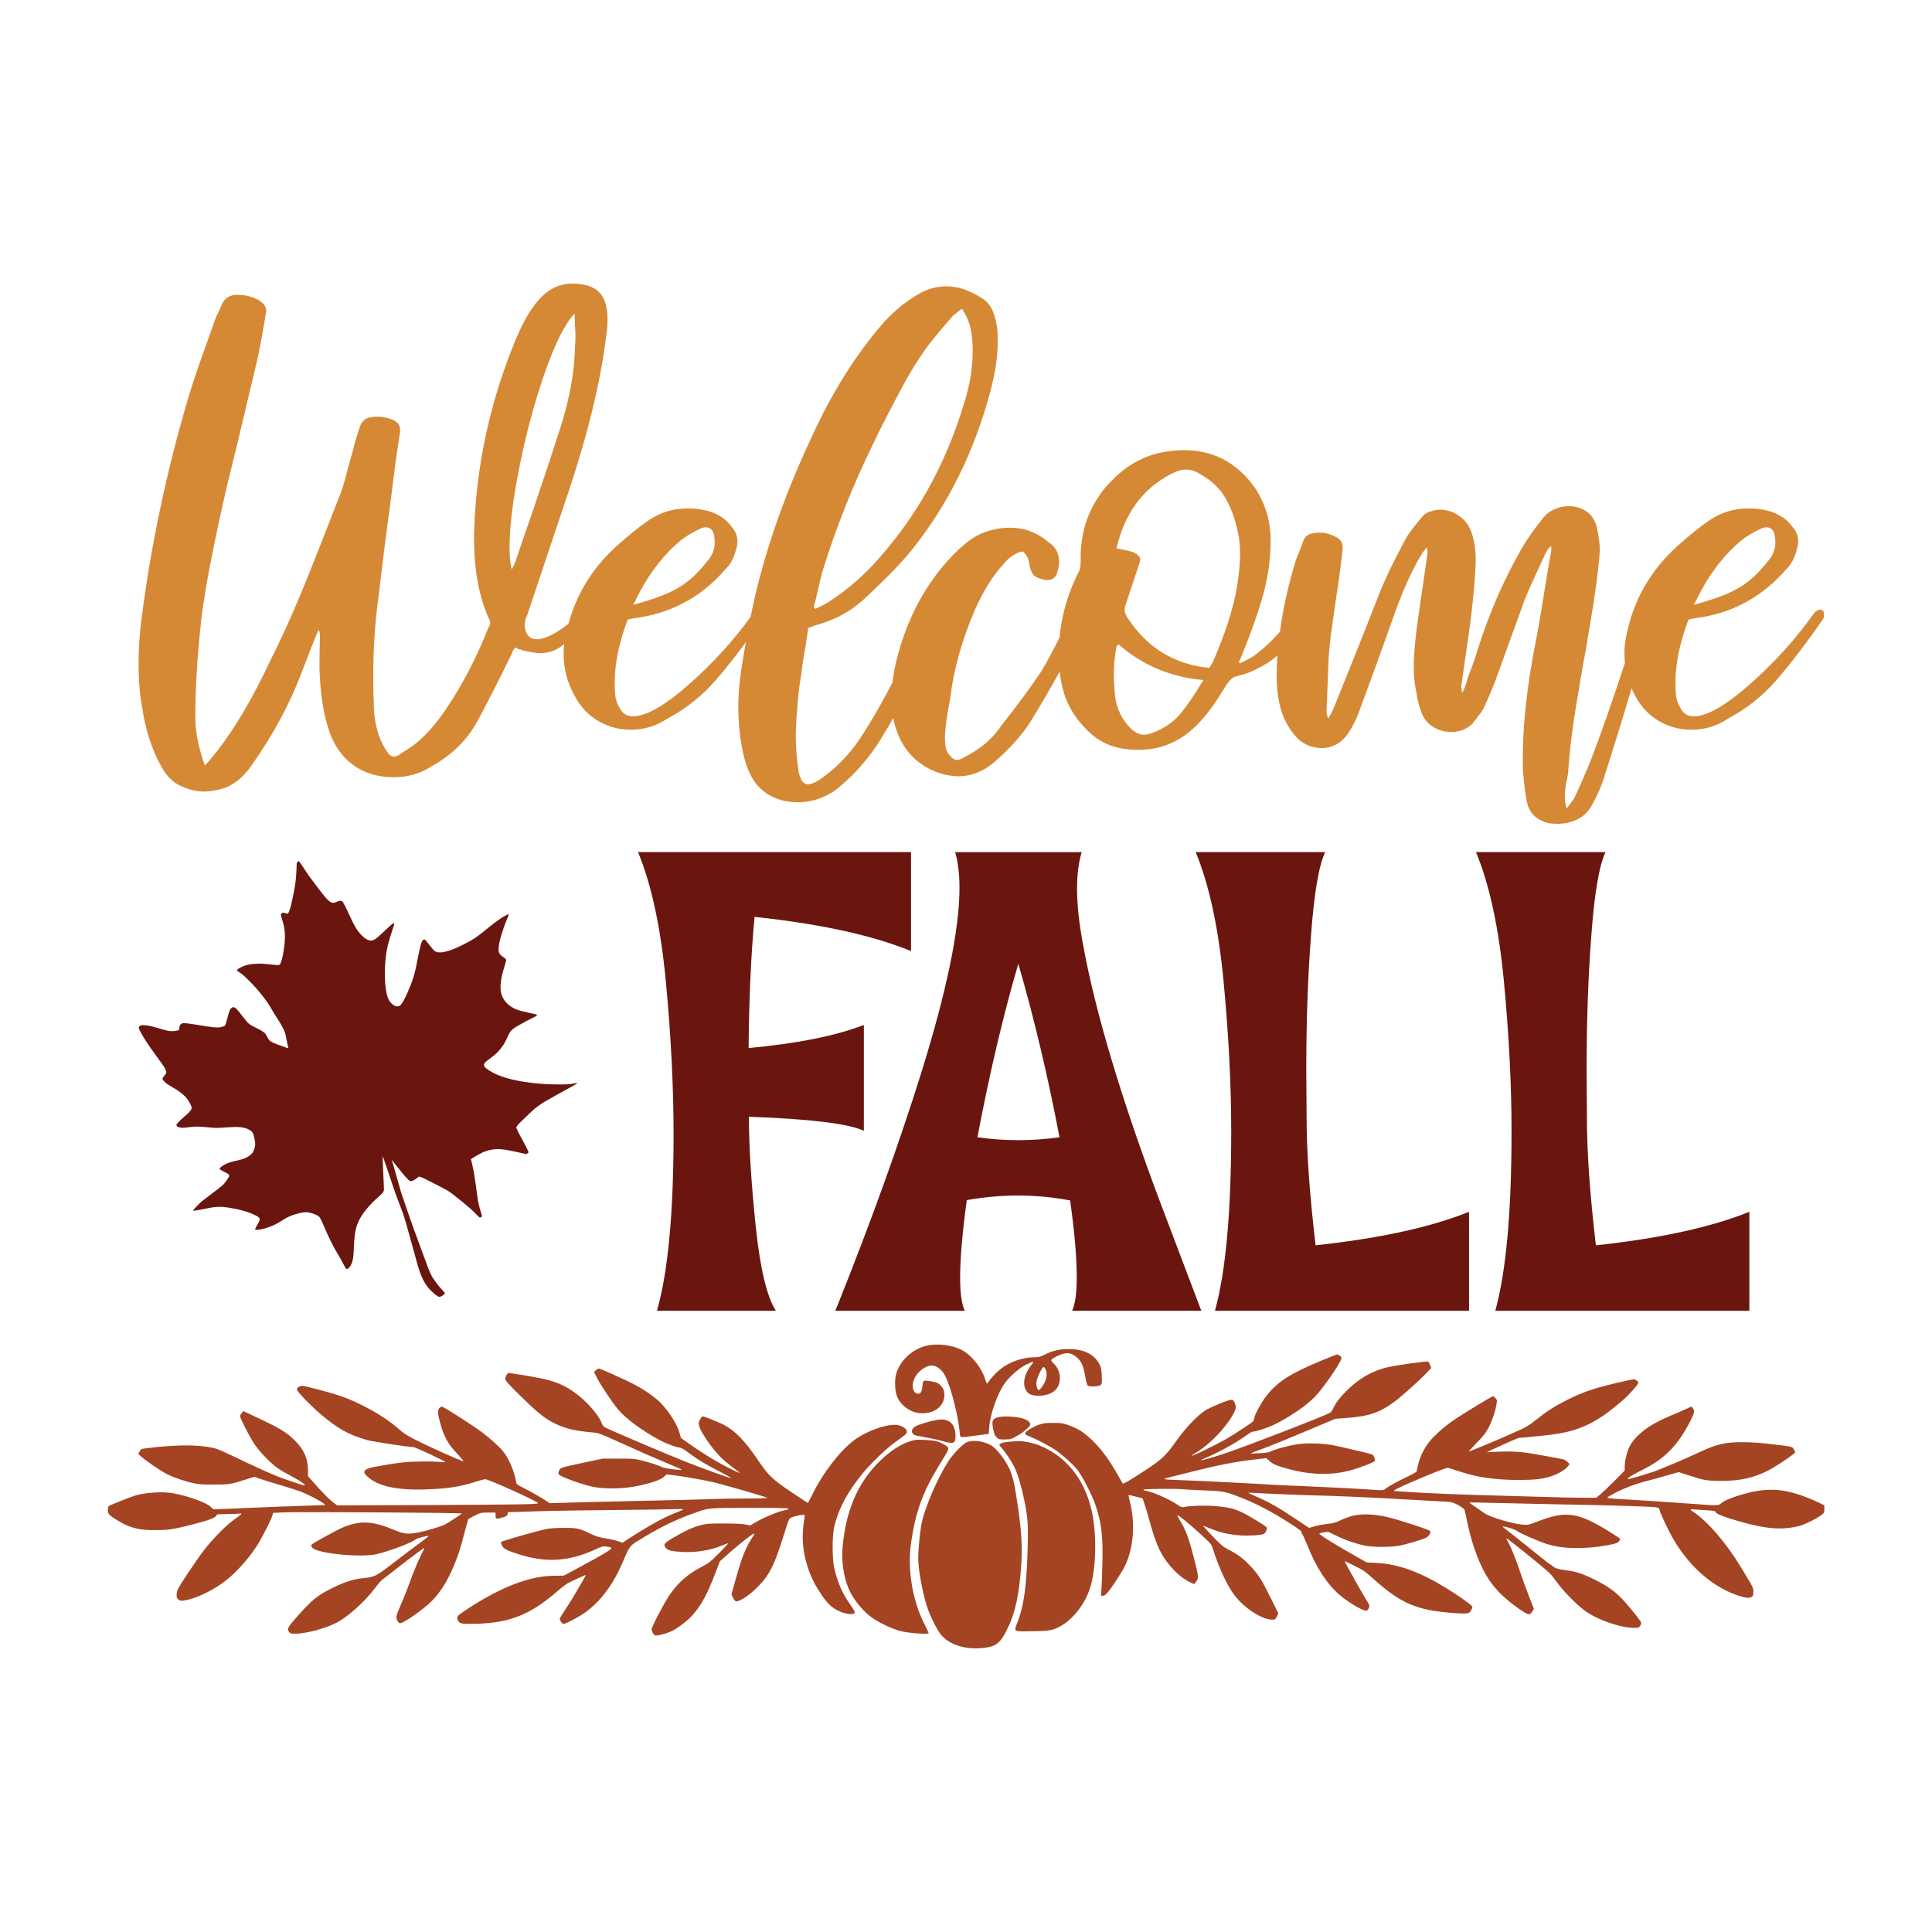 <?xml version="1.0" encoding="utf-8"?>
<!-- Generator: Adobe Illustrator 25.2.0, SVG Export Plug-In . SVG Version: 6.00 Build 0)  -->
<svg version="1.1" id="Layer_1" xmlns="http://www.w3.org/2000/svg" xmlns:xlink="http://www.w3.org/1999/xlink" x="0px" y="0px"
	 viewBox="0 0 720 720" style="enable-background:new 0 0 720 720;" xml:space="preserve">
<style type="text/css">
	.st0{fill:#D58935;}
	.st1{fill:#6A160F;}
	.st2{fill:#A44423;}
</style>
<g>
	<path class="st0" d="M678.32,227.22c-0.89,0-1.78,0.61-2.67,1.84c-6.57,9.24-14.38,17.86-23.45,25.87
		c-9.07,8.01-16.05,12.02-20.95,12.02c-2.23,0-3.84-0.95-4.84-2.84c-1.11-1.78-1.73-3.56-1.84-5.34c-0.11-1-0.17-2.5-0.17-4.51
		c0-7.01,1.61-14.8,4.84-23.37c1.34-0.33,2.95-0.61,4.84-0.84c12.57-2.11,23.09-8.07,31.55-17.86c1.89-1.78,3.23-4.28,4.01-7.51
		c0.33-1,0.5-1.95,0.5-2.84c0-2.11-0.73-3.95-2.17-5.51c-2.56-3.56-6.45-5.73-11.68-6.51c-1.11-0.22-2.73-0.33-4.84-0.33
		c-5.34,0-10.18,1.5-14.52,4.51c-3.45,2.34-7.51,5.62-12.19,9.85c-9.57,8.79-15.69,19.36-18.36,31.71c-0.67,2.67-1,5.34-1,8.01
		c0,1.17,0.07,2.32,0.19,3.46c-4.6,14.06-8.84,26.16-12.71,36.27c-0.78,2-2.06,5.01-3.84,9.01l-2.34,5.17l-2.84,3.84
		c-0.45-1.45-0.67-2.95-0.67-4.51c0-1,0.11-2.39,0.33-4.17c0.67-2.89,1-4.95,1-6.18c0.55-7.68,1.56-15.75,3-24.2
		c1.45-8.46,2.28-13.41,2.5-14.86c0.56-2.67,1.28-6.79,2.17-12.35c2.23-12.8,3.56-22.64,4.01-29.55c0.11-2.22-0.28-5.34-1.17-9.35
		c-0.56-1.89-1.39-3.39-2.5-4.51c-2.12-2-4.79-3.01-8.01-3.01c-1.78,0-3.53,0.39-5.26,1.17c-1.73,0.78-3.09,1.84-4.09,3.17
		c-3.34,4.12-6.01,7.9-8.01,11.35c-6.45,11.24-11.8,23.37-16.02,36.39c-1.11,3.78-2.45,7.62-4.01,11.52c-0.22,1-0.67,2.39-1.33,4.17
		l-0.83,1.84c-0.22-0.67-0.33-1.61-0.33-2.84l2-14.02c1.89-12.46,3-23.2,3.34-32.22c0-5.01-0.72-9.07-2.17-12.19
		c-1-2.11-2.53-3.81-4.59-5.09c-2.06-1.28-4.2-1.92-6.43-1.92c-1.11,0-2.17,0.17-3.17,0.5c-0.56,0.11-1.17,0.33-1.84,0.67
		c-0.67,0.33-1.17,0.73-1.5,1.17c-3,3.56-4.95,6.07-5.84,7.51c-5.23,9.57-9.01,17.53-11.35,23.87c-2.78,7.12-6.07,15.41-9.85,24.87
		l-6.34,15.69c-0.33,0.78-0.95,1.95-1.84,3.51c-0.44-0.78-0.67-1.61-0.67-2.5l0.67-17.53c0.11-3.34,0.42-6.95,0.92-10.85
		c0.5-3.89,1.03-7.68,1.59-11.35l0.5-3.5c0.67-3.89,1.44-9.74,2.34-17.53v-0.5c0-1.67-0.73-2.89-2.17-3.67
		c-2.12-1.22-4.29-1.84-6.51-1.84c-0.89,0-1.56,0.06-2,0.17c-1.89,0.22-3.17,1.06-3.84,2.5c-0.56,1.67-1.11,3.14-1.67,4.42
		c-0.56,1.28-1,2.42-1.33,3.42c-2.79,9.06-4.74,17.87-5.87,26.44c-3.27,3.72-6.66,6.82-10.16,9.29c-0.56,0.33-2.12,1.17-4.67,2.5
		l-0.5-0.5c0.33-0.56,0.58-1.08,0.75-1.59c0.17-0.5,0.36-0.97,0.58-1.42c3.45-8.46,6.06-15.94,7.85-22.45
		c1.78-6.51,2.67-13.16,2.67-19.95c0-6.9-1.84-13.24-5.51-19.03c-6.68-9.68-15.58-14.52-26.71-14.52c-2.12,0-4.23,0.17-6.34,0.5
		c-8.91,1.23-16.69,5.84-23.37,13.85c-6.12,7.57-9.07,16.53-8.85,26.87c0,1.78-0.17,3.01-0.5,3.67c-4.15,8.03-6.59,16.35-7.37,24.96
		l-0.31,0.58c-2.45,4.9-4.62,8.9-6.51,12.02c-4.01,6.01-9.02,12.8-15.02,20.37c-1.67,2.56-3.95,5.01-6.84,7.34
		c-1.67,1.33-4.29,2.95-7.84,4.84c-0.67,0.33-1.23,0.5-1.67,0.5c-0.78,0-1.62-0.5-2.51-1.5c-0.78-0.78-1.31-1.69-1.59-2.75
		c-0.28-1.06-0.42-2.31-0.42-3.76c0-3.45,0.67-8.51,2-15.19c1.22-10.57,4.34-21.64,9.35-33.22c3.11-6.9,6.62-12.46,10.51-16.69
		c2.11-2.56,4.45-4.12,7.01-4.67c1.56,1,2.45,2.84,2.67,5.51c0.44,1.67,0.97,2.81,1.59,3.42c0.61,0.61,1.81,1.14,3.59,1.59
		c0.33,0.11,0.84,0.17,1.5,0.17c2.11,0,3.39-1.22,3.84-3.67c0.33-1.22,0.5-2.28,0.5-3.17c0-3.11-1.34-5.56-4.01-7.34
		c-4.23-3.56-9.01-5.34-14.36-5.34c-2.12,0-4.06,0.22-5.84,0.67c-3.34,0.67-6.37,2-9.1,4c-2.73,2-5.54,4.62-8.43,7.85
		c-9.57,10.79-16.08,24.04-19.53,39.73c-0.37,2.03-0.66,3.85-0.87,5.5c-5.25,10.04-9.91,17.91-13.98,23.55
		c-4.01,5.23-8.51,9.51-13.52,12.85c-1.67,1-3.01,1.5-4.01,1.5c-1.67,0-2.84-1.67-3.51-5.01v-0.33c-0.67-4.34-1-8.68-1-13.02
		c0-1.56,0.11-4.01,0.33-7.34c0.22-2,0.34-3.45,0.34-4.34c0.44-4.89,0.89-8.4,1.33-10.52c0.22-2.45,0.78-6.12,1.67-11.02l1-6.84
		c0.89-0.11,1.56-0.33,2-0.67c7.46-1.89,13.8-5.28,19.03-10.18c7.79-7.23,13.57-13.19,17.36-17.86
		c13.8-17.14,23.7-37.22,29.71-60.26c1.67-6.45,2.5-12.35,2.5-17.69c0-2-0.06-3.5-0.17-4.51c-0.33-2.78-0.95-5.17-1.84-7.18
		c-0.89-2-2.34-3.56-4.34-4.67c-4.34-2.78-8.63-4.17-12.86-4.17c-3,0-6.01,0.73-9.01,2.17c-5.01,2.67-9.68,6.34-14.02,11.02
		c-10.46,11.91-19.53,26.32-27.21,43.23c-10.75,22.8-18.29,45.06-22.66,66.78c-6.44,8.92-14.04,17.26-22.83,25.03
		c-9.07,8.01-16.05,12.02-20.95,12.02c-2.23,0-3.84-0.95-4.84-2.84c-1.11-1.78-1.73-3.56-1.84-5.34c-0.11-1-0.17-2.5-0.17-4.51
		c0-7.01,1.61-14.8,4.84-23.37c1.34-0.33,2.95-0.61,4.84-0.84c12.57-2.11,23.09-8.07,31.55-17.86c1.89-1.78,3.23-4.28,4.01-7.51
		c0.33-1,0.5-1.95,0.5-2.84c0-2.11-0.73-3.95-2.17-5.51c-2.56-3.56-6.45-5.73-11.68-6.51c-1.11-0.22-2.73-0.33-4.84-0.33
		c-5.34,0-10.18,1.5-14.52,4.51c-3.45,2.34-7.51,5.62-12.19,9.85c-8.75,8.04-14.58,17.58-17.56,28.6
		c-4.94,3.85-8.89,5.79-11.81,5.79c-2.56,0-4.06-1.56-4.51-4.67v-0.67c0-1.11,0.28-2.22,0.83-3.34l14.02-41.9
		c8.12-23.59,13.3-44.4,15.52-62.43c0.33-2,0.5-4.06,0.5-6.18c0-2.11-0.22-4.01-0.67-5.68c-1-3.67-3.34-6.01-7.01-7.01
		c-1.67-0.44-3.45-0.67-5.34-0.67c-5.01,0-9.29,2.12-12.85,6.34c-3.23,3.67-6.29,9.18-9.18,16.53
		c-9.12,22.7-14.02,46.07-14.69,70.11c-0.22,12.8,1.67,23.54,5.68,32.22c0.22,0.44,0.33,0.83,0.33,1.17c0,0.56-0.22,1.17-0.67,1.84
		c-4.34,11.02-9.57,21.09-15.69,30.21c-4.12,6.12-8.29,10.74-12.52,13.85c-0.44,0.33-2.23,1.5-5.34,3.51
		c-0.67,0.33-1.23,0.5-1.67,0.5c-0.78,0-1.5-0.44-2.17-1.33c-0.89-1.11-1.84-2.78-2.84-5.01c-1.67-4.12-2.5-8.73-2.5-13.85
		c-0.11-2.11-0.17-5.28-0.17-9.52c0-10.57,0.61-20.2,1.84-28.88c1.44-12.46,2.95-24.37,4.51-35.72l2-15.86l1.67-11.02v-0.5
		c0-1.56-0.78-2.78-2.34-3.67c-2.11-0.89-4.12-1.33-6.01-1.33c-1,0-1.73,0.06-2.17,0.17c-2.34,0.22-3.84,1.45-4.51,3.67
		c-0.33,1-0.73,2.2-1.17,3.59c-0.45,1.39-0.89,3.03-1.34,4.92c-0.22,0.67-0.89,3.06-2,7.18c-0.78,3.23-1.62,6.12-2.51,8.68
		l-2.84,7.18c-4.67,12.13-8.74,22.37-12.18,30.71c-3.45,8.35-7.18,16.53-11.19,24.54c-6.45,13.8-13.08,25.1-19.86,33.88
		c-2.23,2.78-3.78,4.62-4.67,5.51c-2-5.56-3.17-10.85-3.5-15.86c-0.22-10.57,0.55-23.98,2.34-40.23
		c1.56-11.57,4.67-27.54,9.35-47.91l4.17-17.03c3.67-15.36,6.12-25.65,7.34-30.88c1.22-5.9,2.22-11.4,3-16.52
		c0.11-0.22,0.17-0.56,0.17-1c0-1.44-0.83-2.73-2.5-3.84c-2.45-1.45-5.23-2.17-8.35-2.17c-2.67,0-4.56,1.17-5.68,3.51
		c-0.33,0.89-0.78,1.89-1.33,3c-0.56,1.11-0.95,2-1.17,2.67l-2,5.68c-3.34,9.13-5.9,16.58-7.68,22.37
		c-8.35,28.04-14.3,56.14-17.86,84.3c-0.67,5.34-1,10.68-1,16.02c0,6.01,0.45,11.41,1.33,16.19c1.23,8.57,3.73,16.14,7.51,22.7
		c1.67,2.89,3.78,5.01,6.34,6.34c3.11,1.56,6.23,2.34,9.35,2.34c1.22,0,2.95-0.22,5.17-0.67c4.78-1,8.9-4.01,12.35-9.01
		c8.12-11.46,14.41-23.14,18.86-35.05c2.67-7.01,4.39-11.4,5.17-13.19l1-2.34c0.33,0.56,0.5,1.23,0.5,2l-0.17,10.35
		c0,2.34,0.06,4.12,0.17,5.34c0.44,8.9,1.89,16.36,4.34,22.37c2.11,4.79,5.14,8.46,9.1,11.02c3.95,2.56,8.65,3.84,14.1,3.84
		c5.12,0,9.68-1.28,13.69-3.84c7.9-4.34,13.74-10.07,17.53-17.19c3-5.45,7.23-13.74,12.69-24.87c0.22-0.78,0.61-1.56,1.17-2.34
		c0.56,0,1,0.17,1.34,0.5c0.56,0,1.11,0.17,1.67,0.5c2.89,0.67,5.06,1,6.51,1c3.11,0,5.84-0.94,8.18-2.84
		c0.21-0.17,0.45-0.37,0.71-0.59c-0.13,1.2-0.21,2.39-0.21,3.59c0,5.68,1.39,10.96,4.17,15.86c2.11,4.01,5.03,7.09,8.76,9.27
		c3.73,2.17,7.76,3.25,12.1,3.25c5.01,0,9.57-1.39,13.69-4.17c6.9-3.67,12.91-8.46,18.03-14.36c3.42-3.94,7.14-8.64,11.15-14.06
		c-0.78,4.33-1.41,8.22-1.89,11.64c-0.61,4.4-0.92,8.76-0.92,13.1c0,1.45,0.11,3.73,0.33,6.84c0.67,6.79,1.78,12.08,3.34,15.86
		c2.45,6.23,6.95,10.13,13.52,11.68c1.67,0.33,3.34,0.5,5.01,0.5c5.01,0,9.68-1.5,14.02-4.51c5.68-4.45,10.74-9.9,15.19-16.36
		c2.21-3.4,4.32-6.91,6.33-10.52c1.89,9.53,6.89,16.11,15.04,19.7c3.23,1.33,6.34,2,9.35,2c4.67,0,9.07-1.72,13.19-5.17
		c6.01-5.23,10.57-10.35,13.69-15.36c4.16-6.73,7.73-12.88,10.75-18.48c0.36,3.1,0.96,6.03,1.85,8.72c1.5,4.51,4.03,8.6,7.6,12.27
		c2.67,2.9,5.59,4.98,8.76,6.26c3.17,1.28,6.87,1.92,11.1,1.92c9.57,0,17.64-3.95,24.2-11.85c1.78-2,3.53-4.34,5.26-7.01
		c1.72-2.67,2.81-4.39,3.25-5.17c0.78-1.11,1.45-1.92,2-2.42c0.55-0.5,1.33-0.86,2.34-1.08c2.45-0.56,4.73-1.39,6.84-2.51
		c2.94-1.35,5.59-3.06,7.96-5.09c-0.15,2.38-0.27,4.75-0.29,7.1c0,7.57,1.23,13.58,3.67,18.03c1.67,3.12,3.56,5.45,5.68,7.01
		c2.34,1.56,4.84,2.34,7.51,2.34c2,0,3.87-0.5,5.59-1.5c1.72-1,3.2-2.45,4.42-4.34c1.56-2.34,2.89-5.06,4.01-8.18
		c4.11-11.02,8.23-22.37,12.35-34.05c3.56-10.24,7.23-18.42,11.02-24.54l1.67-2.17c0.33,1,0.39,2,0.17,3l-1.33,9.35
		c-0.56,3.56-1.45,9.79-2.67,18.7c-0.67,5.79-1,10.24-1,13.35c0,3.34,0.28,6.29,0.84,8.85c0.55,3.78,1.39,6.9,2.5,9.35
		c1,2,2.48,3.53,4.42,4.59c1.94,1.06,4.03,1.59,6.26,1.59c1.78,0,3.45-0.36,5.01-1.08c1.56-0.72,2.78-1.75,3.67-3.09
		c1.78-2.22,2.84-3.67,3.17-4.34c1.45-3,2.89-6.34,4.34-10.02l11.18-30.88c1-2.45,1.98-4.7,2.92-6.76c0.94-2.06,1.81-3.92,2.59-5.59
		l2-4.34c0.67-1.56,1.44-2.61,2.34-3.17v1.67l-1.84,10.85c-1.67,10.46-2.89,17.69-3.67,21.7c-3.78,18.7-5.45,35.28-5.01,49.74
		c0.44,5.23,0.94,9.07,1.5,11.52c0.67,3.45,2.84,5.9,6.51,7.34c1.22,0.44,2.84,0.67,4.84,0.67c2.56,0,4.98-0.53,7.26-1.59
		c2.28-1.06,4.09-2.75,5.43-5.09c2.45-4.45,4.17-8.51,5.17-12.19c3.08-9.59,6.34-20.13,9.75-31.59c0.43,0.97,0.9,1.93,1.44,2.88
		c2.11,4.01,5.03,7.09,8.76,9.27c3.73,2.17,7.76,3.25,12.1,3.25c5.01,0,9.57-1.39,13.69-4.17c6.9-3.67,12.91-8.46,18.03-14.36
		c5.12-5.9,10.9-13.46,17.36-22.7c0.22-0.44,0.33-1,0.33-1.67C679.82,227.84,679.32,227.22,678.32,227.22z M633.92,220.21
		c4.01-7.45,8.96-13.69,14.86-18.7c2.11-1.67,4.62-3.17,7.51-4.51c0.67-0.33,1.33-0.5,2-0.5c1.78,0,2.84,1.17,3.17,3.51
		c0.11,0.56,0.17,1.28,0.17,2.17c0,2.11-0.67,4.12-2,6.01c-2.89,3.67-5.34,6.29-7.34,7.85c-2.67,2.23-5.7,4.03-9.1,5.43
		c-3.4,1.39-7.37,2.7-11.93,3.92L633.92,220.21z M304.92,219.38l1.5-6.18c5.12-16.58,11.57-32.77,19.36-48.57l2-4.17
		c3.67-7.23,6.7-13.05,9.1-17.44c2.39-4.4,5.03-8.65,7.93-12.77c1.89-2.67,5.17-6.68,9.85-12.02c0.33-0.44,0.92-0.97,1.75-1.59
		c0.84-0.61,1.53-1.14,2.09-1.59c1.56,2.34,2.61,4.73,3.17,7.18c0.56,2.45,0.83,5.23,0.83,8.35c0,6.34-1,12.69-3.01,19.03
		c-6.23,21.03-15.91,39.39-29.05,55.08c-6.34,7.79-13.24,14.13-20.7,19.03c-1.23,0.89-3.17,1.95-5.84,3.17l-0.67-0.67
		C303.69,224.78,304.25,222.49,304.92,219.38z M238.65,220.21c4.01-7.45,8.96-13.69,14.86-18.7c2.11-1.67,4.62-3.17,7.51-4.51
		c0.67-0.33,1.33-0.5,2-0.5c1.78,0,2.84,1.17,3.17,3.51c0.11,0.56,0.17,1.28,0.17,2.17c0,2.11-0.67,4.12-2,6.01
		c-2.89,3.67-5.34,6.29-7.34,7.85c-2.67,2.23-5.7,4.03-9.1,5.43c-3.4,1.39-7.37,2.7-11.93,3.92L238.65,220.21z M192.08,209.36
		c-0.22,0.56-0.45,1.06-0.67,1.5c-0.22,0.45-0.44,0.89-0.67,1.33c-0.56-1.67-0.83-4.45-0.83-8.35c0-7.79,1.25-17.89,3.76-30.3
		c2.5-12.41,5.65-24.01,9.43-34.8c3.78-10.79,7.45-18.08,11.02-21.87l0.17,4.51c0.11,1,0.17,2.5,0.17,4.51
		c0,1.23-0.06,2.17-0.17,2.84c-0.11,9.46-1.95,19.75-5.51,30.88c-2.23,7.01-5.68,17.42-10.35,31.21
		C195.53,199.07,193.41,205.25,192.08,209.36z M439.79,266.12c-2.45,2.89-5.62,5.12-9.52,6.68c-1.45,0.67-2.78,1-4.01,1
		c-1.89,0-3.84-1.11-5.84-3.34c-3.12-3.67-4.79-7.9-5.01-12.69c-0.22-2.67-0.33-4.67-0.33-6.01c0-3.56,0.33-7.18,1-10.85
		c0.44-0.44,0.67-0.72,0.67-0.83c9.12,7.9,19.7,12.35,31.71,13.35C445.13,259,442.24,263.22,439.79,266.12z M460.99,218.71
		c-1.45,8.35-4.45,17.69-9.01,28.04l-1.34,2.17c-13.13-1.33-23.31-7.62-30.55-18.86c-0.89-1.33-1.17-2.67-0.83-4l3.5-10.52
		l1.67-5.01c0.33-0.89,0.5-1.56,0.5-2c0-0.89-0.78-1.78-2.34-2.67l-3.01-0.83l-3.51-0.67c3.11-13.24,10.02-22.54,20.7-27.88
		c1.89-1,3.61-1.5,5.17-1.5c1.89,0,3.84,0.67,5.84,2c3.9,2.23,6.87,5.12,8.93,8.68c2.06,3.56,3.59,7.74,4.59,12.52
		c0.56,2.34,0.83,5.12,0.83,8.35C462.16,209.75,461.77,213.81,460.99,218.71z"/>
	<path class="st1" d="M281.59,456.58c1.65,16.01,4.17,26.65,7.55,31.9h-44.31c4.12-14.39,6.19-36.35,6.19-65.87
		c0-17.55-0.95-36.41-2.85-56.59c-1.9-20.18-5.36-36.33-10.4-48.47h101.74v36.88c-14.44-5.9-33.87-10.15-58.3-12.74
		c-1.32,13.83-2.06,30.13-2.23,48.89c18.24-1.7,32.55-4.57,42.95-8.61v39.43c-5.78-2.67-20.05-4.41-42.83-5.22
		C279.11,427.1,279.94,440.56,281.59,456.58z M432.84,449.3l14.85,39.18h-48.15c1.15-2.43,1.73-6.55,1.73-12.37
		c0-7.6-0.83-17.18-2.48-28.75c-6.44-1.21-12.87-1.82-19.31-1.82c-6.35,0-12.75,0.57-19.19,1.7c-1.65,12.13-2.48,21.76-2.48,28.87
		c0,5.82,0.58,9.95,1.73,12.37h-48.27l0.87-2.06c12.46-31.14,22.82-59.89,31.07-86.25c9.57-30.65,14.36-53.74,14.36-69.27
		c0-5.17-0.54-9.62-1.61-13.34h47.16c-1.16,3.8-1.73,8.33-1.73,13.59c0,5.99,0.74,12.94,2.23,20.87
		C408.25,377.48,417.99,409.91,432.84,449.3z M394.84,423.82c-4.29-22.64-9.41-44.2-15.35-64.66
		c-5.69,19.49-10.77,41.05-15.23,64.66c5.03,0.73,10.11,1.09,15.23,1.09C384.61,424.91,389.72,424.55,394.84,423.82z M486.93,416.54
		l-0.12-17.47c0-18.28,0.58-34.94,1.73-49.98c1.15-16.01,2.93-26.53,5.32-31.54h-48.27c5.03,12.13,8.5,28.19,10.4,48.16
		c1.9,19.98,2.85,38.58,2.85,55.8c0,30.09-2.02,52.41-6.06,66.97h94.69V451.6c-14.19,5.74-33.25,9.91-57.18,12.49
		C488.04,445.09,486.93,429.24,486.93,416.54z M594.74,464.1c-2.23-19-3.34-34.86-3.34-47.55l-0.12-17.47
		c0-18.28,0.58-34.94,1.73-49.98c1.15-16.01,2.93-26.53,5.32-31.54h-48.27c5.03,12.13,8.5,28.19,10.4,48.16
		c1.9,19.98,2.85,38.58,2.85,55.8c0,30.09-2.02,52.41-6.06,66.97h94.69V451.6C637.73,457.35,618.67,461.51,594.74,464.1z
		 M214.17,403.74c-1.87,0.4-4,0.48-8.6,0.35c-3.68-0.11-6.32-0.35-10.17-0.92c-4.18-0.62-7.94-1.64-10.68-2.91
		c-1.61-0.74-3.43-1.91-4.01-2.57c-0.25-0.29-0.3-0.38-0.31-0.65c-0.02-0.41,0.13-0.8,0.44-1.15c0.14-0.16,0.9-0.77,1.73-1.38
		c2.11-1.56,3.04-2.45,4.25-4.03c0.96-1.26,1.59-2.34,2.3-3.98c0.81-1.87,1.17-2.36,2.39-3.26c0.84-0.62,1.08-0.76,4.71-2.75
		c0.41-0.23,1.38-0.72,2.15-1.09c1.09-0.51,1.45-0.71,1.6-0.89c0.11-0.12,0.19-0.26,0.17-0.3c-0.04-0.11-1.18-0.41-3.48-0.89
		c-2.14-0.46-2.84-0.64-3.73-0.96c-3.67-1.31-5.94-3.92-6.34-7.31c-0.11-0.98-0.08-1.9,0.12-3.45c0.23-1.71,0.4-2.43,1.21-5.16
		c0.36-1.19,0.68-2.29,0.71-2.45c0.07-0.37-0.19-0.71-0.94-1.23c-1.2-0.83-1.51-1.16-1.77-1.96c-0.54-1.63,0.62-6.32,3.08-12.43
		c0.27-0.67,0.51-1.31,0.55-1.44c0.05-0.22,0.05-0.23-0.11-0.23c-0.18-0.01-1.39,0.65-2.59,1.4c-0.97,0.61-3.23,2.28-4.48,3.32
		c-4.51,3.75-6.11,4.83-10.11,6.8c-1.98,0.97-3.3,1.53-4.68,1.98c-2.94,0.95-4.55,0.98-5.75,0.11c-0.16-0.11-0.72-0.78-1.47-1.73
		c-0.67-0.85-1.4-1.75-1.62-2c-0.51-0.59-0.64-0.61-1.11-0.21c-0.27,0.23-0.37,0.38-0.51,0.78c-0.38,1.04-0.99,3.63-1.49,6.32
		c-0.97,5.22-1.71,7.72-3.56,11.97c-1.19,2.73-1.88,4.03-2.69,5c-0.31,0.37-0.35,0.4-0.71,0.53c-1.27,0.41-2.95-0.69-3.87-2.56
		c-0.39-0.77-0.63-1.57-0.85-2.83c-0.65-3.61-0.7-8.44-0.13-13.34c0.31-2.67,0.95-5.25,2.35-9.42c0.68-2.01,0.8-2.48,0.69-2.62
		c-0.23-0.32-0.72,0.05-3.19,2.4c-3.55,3.38-4.2,3.85-5.46,3.92c-0.99,0.06-2.46-0.87-3.91-2.46c-1.35-1.47-2.21-2.94-3.92-6.67
		c-1.66-3.61-2.47-5.17-2.86-5.49c-0.42-0.33-0.96-0.28-2.01,0.17c-0.36,0.16-0.8,0.33-0.98,0.36c-0.38,0.09-0.95-0.03-1.37-0.27
		c-0.48-0.27-1.29-1.02-1.89-1.76c-0.3-0.36-0.66-0.79-0.79-0.94c-0.14-0.16-1.44-1.85-2.9-3.77c-2.17-2.87-2.82-3.77-3.63-5.03
		c-1.42-2.19-2.45-3.69-2.55-3.69c-0.13,0.01-0.53,0.25-0.66,0.4c-0.18,0.2-0.2,0.35-0.22,1.85c-0.04,2.1-0.25,4.69-0.57,6.77
		c-0.35,2.27-1.42,7.37-1.81,8.56c-0.25,0.75-0.7,1.84-0.81,1.92c-0.11,0.08-0.71-0.02-1.25-0.21c-0.58-0.2-0.78-0.17-1.13,0.15
		c-0.4,0.38-0.42,0.27,0.4,2.95c0.94,3.07,1.07,5.89,0.44,10.41c-0.42,3.02-1.07,5.36-1.62,5.77c-0.25,0.19-0.81,0.17-3.35-0.11
		c-2.92-0.31-3.59-0.35-5.19-0.27c-2.49,0.13-3.79,0.4-5.27,1.07c-1.23,0.57-1.73,0.87-1.94,1.17c-0.2,0.29-0.16,0.34,0.6,0.83
		c1.29,0.82,1.89,1.34,4.01,3.47c1.81,1.82,2.72,2.84,4.47,5.01c1.55,1.94,2.48,3.25,3.35,4.77c0.84,1.47,1.79,3.02,2.43,3.98
		c1.06,1.56,2.25,3.71,2.73,4.89c0.31,0.75,0.49,1.46,0.74,2.92c0.12,0.68,0.33,1.7,0.47,2.27c0.14,0.57,0.25,1.07,0.25,1.12
		c-0.01,0.09-4.32-1.46-5.43-1.97c-1.23-0.57-1.55-0.8-1.98-1.45c-0.19-0.29-0.51-0.84-0.71-1.23c-0.3-0.57-0.43-0.76-0.72-1.04
		c-0.52-0.49-1.5-1.08-3.27-1.97c-2.68-1.34-2.64-1.31-4.87-4.15c-2.01-2.57-2.46-3.07-3.02-3.35c-0.48-0.25-0.69-0.23-1.15,0.11
		c-0.64,0.48-0.86,0.98-1.5,3.57c-0.42,1.67-0.85,2.98-1.02,3.11c-0.2,0.15-1.1,0.44-1.72,0.54c-1.23,0.23-3.42-0.01-9.02-0.97
		c-2.47-0.42-4.56-0.65-5-0.54c-0.3,0.08-0.71,0.36-0.94,0.66c-0.1,0.13-0.21,0.52-0.29,1.06l-0.13,0.85l-0.46,0.14
		c-0.59,0.16-1.63,0.28-2.38,0.26c-0.98-0.03-2.02-0.26-4.75-1.08c-2.84-0.85-4.34-1.15-5.79-1.15c-0.77,0-0.77,0-1.18,0.3
		c-0.51,0.38-0.55,0.55-0.25,1.21c0.98,2.22,3.03,5.42,6.56,10.24c2.69,3.65,3.02,4.17,3.38,5.18c0.26,0.71,0.18,0.98-0.62,1.96
		c-0.52,0.65-0.7,0.93-0.69,1.11c0.01,0.17,0.58,0.9,1.02,1.29c0.6,0.54,1.24,0.96,2.67,1.8c1.59,0.93,2,1.19,3,1.94
		c1.66,1.24,2.45,2.11,3.35,3.68c0.9,1.59,1.02,2.08,0.66,2.74c-0.41,0.76-0.99,1.34-2.91,2.96c-0.96,0.81-2.06,1.93-2.43,2.5
		c-0.31,0.47,0,0.87,0.86,1.13c0.83,0.26,1.6,0.25,3.62-0.01c2.35-0.31,3.66-0.31,6.74-0.01c3.21,0.32,3.69,0.33,6.5,0.12
		c5.52-0.41,7.54-0.21,9.52,0.98c0.78,0.46,1.06,0.82,1.35,1.69c0.31,0.96,0.65,2.85,0.65,3.56c-0.02,1.11-0.55,2.64-1.21,3.43
		c-0.38,0.46-1.52,1.28-2.23,1.61c-0.92,0.42-2.18,0.81-3.5,1.08c-1.91,0.4-3.14,0.78-4.31,1.38c-0.64,0.31-1.84,1.18-2,1.44
		c-0.19,0.3,0.04,0.48,1.6,1.28c1.55,0.8,1.79,0.96,1.93,1.32c0.12,0.31-0.01,0.58-0.89,1.83c-1.35,1.9-1.04,1.61-5.53,5.02
		c-3.86,2.92-3.99,3.03-4.86,3.92c-2.14,2.16-2.27,2.31-1.98,2.42c0.22,0.09,1.75-0.15,3.69-0.56c4.38-0.94,6.01-1.03,9.31-0.55
		c3.91,0.58,7.41,1.56,9.78,2.74c2.29,1.14,2.34,1.36,0.86,3.9c-0.37,0.64-0.68,1.2-0.7,1.27c-0.17,0.66,2.11,0.39,5-0.6
		c1.8-0.61,3.06-1.25,5.33-2.68c1.34-0.85,2.16-1.28,3.29-1.7c1.92-0.72,4.2-1.24,5.35-1.23c1.29,0.01,3.63,0.75,4.61,1.46
		c0.55,0.39,0.87,0.97,2.03,3.68c2.13,4.94,3.24,7.17,5,10.11c1.05,1.75,1.53,2.61,2.41,4.31c0.72,1.41,0.89,1.65,1.14,1.61
		c0.7-0.11,1.45-1.03,1.94-2.35c0.37-1.01,0.56-2.35,0.65-4.68c0.25-6.37,0.69-8.6,2.2-11.53c1.32-2.55,3.94-5.64,6.99-8.28
		c1.56-1.34,2.06-2,2.07-2.73c0.01-0.48-0.14-3.89-0.31-7.36c-0.15-2.98-0.21-5.22-0.14-5.12c0.11,0.16,2.1,6.01,4.21,12.36
		c0.39,1.16,1.05,3.02,1.49,4.12c1.81,4.63,2.36,6.24,3.26,9.51c0.14,0.51,0.34,1.23,0.45,1.61c0.11,0.37,0.46,1.64,0.78,2.8
		s0.79,2.87,1.06,3.79c0.26,0.93,0.73,2.64,1.04,3.81c1.64,6.19,2.85,8.94,5,11.4c1.13,1.29,2.84,2.73,3.54,2.98
		c0.4,0.14,0.93-0.04,1.69-0.58c0.74-0.54,0.77-0.63,0.34-1.19c-0.17-0.22-0.62-0.71-0.99-1.09c-0.55-0.55-0.95-1.04-1.99-2.45
		c-1.15-1.56-1.35-1.86-1.74-2.64c-0.79-1.58-1.45-3.25-2.81-7.07c-0.39-1.09-1.06-2.92-1.49-4.07c-2.39-6.4-3.09-8.33-3.97-10.97
		c-0.34-1.04-1.12-3.28-1.71-4.97c-1.48-4.23-1.34-3.77-3.39-11.16c-0.35-1.27-0.81-2.86-1.02-3.53l-0.39-1.24l0.32,0.36
		c0.18,0.19,0.9,1.11,1.61,2.03c2.31,2.98,4.15,5.06,4.79,5.4c0.57,0.29,1.28,0.03,2.61-1l0.77-0.59l0.51,0.1
		c0.42,0.07,1.3,0.49,4.97,2.36c2.45,1.25,4.82,2.5,5.25,2.77c1.23,0.78,3.01,2.14,5.63,4.3c2.82,2.34,3.09,2.57,4.88,4.37
		c0.76,0.76,1.43,1.4,1.48,1.42c0.12,0.04,0.77-0.4,0.82-0.56c0.01-0.05-0.14-0.61-0.34-1.25c-0.73-2.3-1.11-3.96-1.39-6.1
		c-0.42-3.17-1.07-7.71-1.28-8.92c-0.13-0.74-0.44-2.17-0.68-3.17l-0.44-1.83l0.65-0.42c0.93-0.61,2.61-1.55,3.57-2
		c2.09-0.98,4.45-1.42,6.81-1.28c1.58,0.1,4.43,0.63,7.75,1.43c0.95,0.23,1.81,0.39,1.91,0.37c0.24-0.07,0.57-0.31,0.7-0.53
		c0.07-0.11,0.07-0.25,0-0.43c-0.18-0.46-1.39-2.86-1.98-3.93c-0.31-0.56-0.76-1.36-1-1.79c-0.6-1.1-1.48-2.89-1.51-3.09
		c-0.06-0.44,0.56-1.19,2.68-3.18c0.78-0.73,1.97-1.88,2.65-2.54c1.11-1.1,1.37-1.31,2.72-2.31c1.04-0.77,1.79-1.28,2.46-1.67
		c3.01-1.72,6.49-3.67,8.76-4.89c2.62-1.4,3.53-1.97,3.43-2.11C215.03,403.59,214.63,403.64,214.17,403.74z"/>
	<path class="st2" d="M381.21,528.63c1.78,0.58,2.73,1.34,2.73,2.17c0,0.7-2.03,2.59-4.01,3.79c-2.87,1.73-3.31,1.86-5.6,1.86
		c-1.89,0-2.17-0.08-2.89-0.78c-0.7-0.61-0.92-1.17-1.31-3.06c-0.58-3.01-0.33-3.79,1.53-4.37
		C373.55,527.62,378.76,527.85,381.21,528.63z M348.73,529.24c-2.03,0.33-6.12,1.56-7.4,2.23c-1.75,0.86-2,2.51-0.56,3.31
		c0.31,0.14,2.09,0.53,3.95,0.84c1.89,0.31,4.76,0.92,6.37,1.39c4.2,1.22,5.01,0.95,5.01-1.78c0-3.28-1.22-5.37-3.48-5.98
		C351.37,528.9,350.73,528.9,348.73,529.24z M334.11,519.83c-0.61-2-0.72-5.23-0.25-7.32c1.17-5.09,5.87-9.66,11.33-10.97
		c4.04-1,9.69-0.31,13.22,1.56c3.73,1.98,7.35,6.51,8.71,10.86c0.28,0.89,0.58,1.61,0.7,1.61c0.11,0,0.39-0.31,0.61-0.67
		c0.89-1.34,2.84-3.4,4.43-4.68c3.26-2.62,8.27-4.4,12.41-4.4c1.84,0,2.31-0.11,4.31-1.11c2.76-1.36,5.34-1.95,8.68-1.95
		c5.62,0,9.55,1.92,11.47,5.65c0.64,1.25,0.78,1.86,0.86,4.4c0.11,2.84,0.08,2.98-0.53,3.42c-0.72,0.5-3.98,0.64-4.68,0.19
		c-0.22-0.14-0.58-1.45-0.89-3.15c-0.72-4.18-1.39-5.79-3.03-7.26c-2.37-2.14-4.23-2.25-7.65-0.56c-2.48,1.25-2.51,1.31-0.97,2.87
		c2.78,2.76,2.9,7.46,0.22,9.94c-2.25,2.12-8.02,2.59-9.91,0.84c-2.37-2.2-1.84-6.65,1.22-10.41c1.25-1.5,0.84-1.53-2.06-0.08
		c-2.45,1.22-5.9,4.23-7.68,6.65c-2.9,3.92-5.6,11.52-5.98,16.73l-0.17,2.37l-4.59,0.61c-6.6,0.89-6.01,1-6.24-1.22
		c-0.81-7.91-4.01-19.43-6.18-22.27c-1.2-1.59-2.81-2.59-4.15-2.59c-2.42,0-5.4,2.25-6.6,4.95c-1.09,2.45-0.58,5.09,1.06,5.51
		c1.17,0.31,1.81-0.58,1.98-2.78c0.11-1.39,0.28-1.86,0.64-1.98c0.7-0.22,3.98,0.31,4.93,0.81c1.2,0.61,2.25,1.95,2.48,3.12
		c0.92,4.84-3.06,8.52-8.85,8.13C339.07,526.4,335.23,523.48,334.11,519.83z M387.11,518.08c0.47,0,2.03-2.23,2.53-3.65
		c0.53-1.5,0.53-3.12,0-4.15c-0.25-0.47-0.53-0.83-0.67-0.83c-0.58,0-2.48,3.79-2.7,5.4C386.08,516.21,386.58,518.08,387.11,518.08z
		 M677.81,559.97c-11.69-5.37-18.37-6.04-29.06-2.89c-3.53,1.03-6.71,2.42-7.46,3.26c-0.61,0.72-1.95,0.78-7.13,0.33
		c-4.01-0.33-26.69-1.84-31.68-2.09c-2.87-0.17-3.62-0.28-3.4-0.56c0.14-0.17,1.61-1.03,3.26-1.89c3.17-1.61,7.29-3.17,11.05-4.12
		c1.22-0.31,4.51-1.2,7.24-1.98l4.98-1.42l3.92,1.28c5.57,1.81,6.6,1.98,12.14,1.98c6.79,0,11.75-1.09,17.03-3.73
		c2.2-1.09,7.77-4.7,9.46-6.12l0.92-0.78l-0.53-1c-0.61-1.17-0.22-1.06-7.96-2c-4.06-0.5-7.49-0.75-10.72-0.78
		c-7.04-0.03-9.99,0.64-16.84,3.87c-4.37,2.06-13.39,5.9-16.42,6.99c-3.26,1.17-10.02,3.12-10.02,2.87c0-0.45,1.92-1.64,5.98-3.67
		c7.9-3.98,12.78-8.99,17.26-17.73c1.64-3.23,1.81-4.04,1.03-5.01l-0.5-0.61l-2.89,1.31c-1.59,0.72-3.98,1.75-5.29,2.28
		c-7.6,3.15-12.89,7.21-14.98,11.52c-0.95,1.95-1.73,5.32-1.73,7.4v1.36l-3.9,3.95c-2.17,2.17-4.56,4.45-5.32,5.07l-1.42,1.11h-5.04
		c-2.78,0-8.68-0.14-13.14-0.28c-4.43-0.14-13.33-0.39-19.76-0.56c-12.14-0.31-26.86-0.92-33.12-1.39
		c-1.98-0.17-3.87-0.28-4.18-0.28c-0.33-0.03,0.11-0.36,1.11-0.89c4.06-2.09,17.76-7.74,18.79-7.74c0.28,0,2.2,0.58,4.29,1.28
		c6.9,2.31,13.5,3.23,22.71,3.23c5.9-0.03,8.94-0.39,12.08-1.56c2.42-0.86,4.79-2.31,5.68-3.45l0.7-0.92l-0.78-0.81
		c-0.47-0.47-1.22-0.89-1.78-1c-0.56-0.08-3.51-0.64-6.57-1.22c-7.68-1.48-10.74-1.78-16.7-1.59l-5.01,0.17l1.53-0.72
		c5.65-2.64,10.22-4.62,10.58-4.62c0.45,0.03,2.48-0.17,9.6-0.89c12.16-1.22,18.9-4.29,29.03-13.19c2.59-2.25,5.9-6.07,5.73-6.54
		c-0.08-0.22-0.47-0.61-0.83-0.86c-0.64-0.42-0.92-0.39-3.95,0.28c-10.91,2.42-15.45,3.9-21.85,7.13
		c-4.54,2.28-7.57,4.23-11.44,7.32c-3.17,2.53-3.56,2.73-9.74,5.46c-5.65,2.51-15.03,6.4-15.42,6.4c-0.06,0,1.31-1.48,3.03-3.28
		c2.42-2.51,3.45-3.81,4.31-5.51c1.36-2.59,2.51-5.9,2.95-8.52c0.33-1.81,0.31-1.89-0.33-2.59c-0.36-0.39-0.78-0.7-0.92-0.7
		c-0.33,0-10.66,6.23-13.86,8.38c-3.45,2.31-6.29,4.68-8.66,7.18c-2.53,2.7-4.62,6.54-5.37,9.91c-0.28,1.22-0.53,2.39-0.58,2.59
		c-0.06,0.19-1.64,1.09-3.53,1.98c-3.79,1.78-7.24,3.7-8.16,4.54c-0.58,0.53-0.81,0.53-4.87,0.25c-5.71-0.39-18.73-1.06-27.67-1.42
		c-3.98-0.14-8.18-0.33-9.32-0.42c-4.34-0.31-27.92-1.5-33.12-1.67c-6.29-0.22-6.9-0.25-7.15-0.5c-0.08-0.11-0.08-0.19,0-0.19
		c0.11,0,4.65-1.11,10.08-2.51c9.96-2.51,16.42-3.76,23.74-4.59l3.98-0.45l1.14,1c1.25,1.14,2.17,1.59,5.34,2.53
		c9.35,2.81,17.81,3.06,25.64,0.81c3.42-1,8.21-2.89,8.38-3.34c0.08-0.19-0.03-0.81-0.28-1.34c-0.45-1.14,0-0.95-7.26-2.67
		c-8.71-2.06-10.1-2.31-14.47-2.45c-3.17-0.11-4.9-0.03-7.21,0.33c-3.23,0.5-7.93,1.78-9.6,2.62c-0.72,0.36-1.95,0.56-4.31,0.67
		c-1.81,0.11-3.26,0.14-3.2,0.06c0.06-0.06,1.61-0.67,3.45-1.34c5.07-1.89,9.71-3.79,19.34-7.85l8.77-3.7l4.2-0.31
		c8.38-0.61,12.53-2.03,18.2-6.32c2.78-2.12,9.07-7.77,11.77-10.63l1.61-1.7l-0.45-1.06c-0.25-0.58-0.56-1.17-0.67-1.28
		c-0.33-0.33-12.16,1.34-15.62,2.2c-3.62,0.89-7.21,2.56-10.3,4.79c-4.26,3.06-8.46,7.71-9.6,10.58c-0.28,0.7-0.78,1.34-1.22,1.56
		c-2.81,1.45-29.87,11.91-37.88,14.67c-7.15,2.45-12.86,3.9-8.71,2.23c4.7-1.95,11.55-5.68,15.34-8.43
		c1.25-0.92,2.45-1.61,2.64-1.53c0.56,0.17,5.48-1.42,7.85-2.56c5.62-2.73,11.94-7.04,15.17-10.35c2.95-3.01,9.41-12.28,9.88-14.14
		c0.14-0.53,0.03-0.81-0.47-1.2c-0.36-0.28-0.83-0.47-1.06-0.47s-3.03,1.09-6.26,2.42c-11.52,4.82-16.31,7.96-20.43,13.42
		c-1.78,2.39-4.2,6.93-4.2,7.9c0,0.33-0.17,0.81-0.33,1.06c-0.45,0.56-6.24,4.4-9.71,6.43c-4.04,2.37-13.33,6.88-13.33,6.46
		c0-0.06,0.78-0.58,1.73-1.14c5.01-3.06,10.72-8.91,13.64-14.03c1.22-2.14,1.39-3.15,0.7-4.51c-0.5-0.97-0.75-1.2-1.31-1.14
		c-1.22,0.06-7.88,2.81-9.74,4.04c-2.81,1.78-7.29,6.51-10.41,10.88c-4.65,6.57-5.57,7.38-15.89,13.95
		c-2.95,1.86-4.23,2.56-4.4,2.31c-0.11-0.19-0.83-1.48-1.61-2.84c-3.17-5.65-6.07-9.63-9.27-12.8c-3.42-3.37-5.68-4.84-9.49-6.15
		c-1.95-0.7-2.64-0.78-5.57-0.78c-2.76,0-3.65,0.11-5.15,0.64c-2.06,0.72-4.9,2.39-5.12,3.01c-0.25,0.61-0.06,0.78,1.42,1.34
		c2.06,0.78,7.13,3.4,9.35,4.84c2.67,1.78,6.54,5.2,8.43,7.49c1.78,2.14,5.43,9.16,6.79,13c2.28,6.54,2.95,11.89,2.67,21.99
		c-0.08,3.51-0.25,7.68-0.33,9.24l-0.17,2.87h0.7c0.5,0,1.03-0.36,1.73-1.2c1.73-1.98,5.46-7.74,6.57-10.1
		c3.12-6.6,3.81-15.64,1.81-23.49c-0.36-1.45-0.61-2.7-0.58-2.73c0.06-0.06,1.25,0.19,2.67,0.56l2.56,0.64l0.64,1.81
		c0.36,1,1.34,4.29,2.17,7.32c2.31,8.29,4.12,12.16,7.54,16.12c2.37,2.78,4.68,4.68,7.07,5.87l1.78,0.86l0.64-0.75
		c1.2-1.39,1.14-1.84-0.67-8.96c-1.84-7.18-2.95-10.27-5.07-13.78c-0.75-1.22-1.22-2.23-1.11-2.23c0.47,0,5.32,3.98,8.91,7.32
		c3.54,3.26,3.81,3.59,4.29,5.12c2.2,7.07,5.23,13.61,8.02,17.34c3.62,4.84,10.3,9.19,14.17,9.19c0.97,0,1.14-0.11,1.67-1.17
		l0.58-1.14l-2.56-5.18c-3.79-7.68-4.95-9.49-8.29-12.94c-2.34-2.45-4.48-4.01-7.63-5.62c-2.23-1.17-2.81-1.67-6.07-5.07
		c-1.98-2.09-3.56-3.84-3.51-3.87c0.03-0.06,1.28,0.42,2.73,1.03c3.4,1.42,6.46,2.14,10.55,2.51c3.34,0.28,8.41,0,9.41-0.53
		c0.58-0.33,1.28-1.81,1.06-2.34c-0.19-0.5-6.62-4.45-9.44-5.76c-2.98-1.39-5.07-1.86-9.74-2.25c-3.7-0.31-9.46-0.14-11.5,0.31
		c-0.97,0.22-1.2,0.14-2.62-0.81c-3.06-2.09-9.1-4.76-11.66-5.18c-0.78-0.14-1.11-0.31-0.95-0.47c0.28-0.28,12.28-0.39,14.84-0.11
		c0.83,0.08,3.45,0.22,5.82,0.33c8.71,0.33,9.49,0.45,13.78,2.06c7.07,2.64,12.8,5.59,20.65,10.66c3.06,2,3.92,2.67,3.81,3.03
		c-0.08,0.28-0.03,0.5,0.11,0.5c0.17,0,0.97,1.78,1.87,3.95c3.37,8.52,7.4,14.72,12.14,18.82c3.28,2.81,8.49,5.9,9.97,5.9
		c0.5,0,1.14-1.03,1.14-1.86c0-0.22-0.81-1.73-1.81-3.31c-1.53-2.45-7.38-12.97-7.38-13.28c0-0.14,6.07,2.89,7.1,3.56
		c0.47,0.31,2.23,1.78,3.9,3.28c9.94,8.93,16.03,11.5,29.56,12.47c5.43,0.39,5.93,0.31,6.68-1.28c0.45-0.92,0.45-1-0.08-1.56
		c-0.7-0.75-5.57-4.15-9.3-6.43c-9.88-6.07-17.87-8.96-25.75-9.38l-3.9-0.19l-2.64-1.48c-8.43-4.76-15.03-8.8-15.03-9.27
		c0-0.17,2.09-0.58,3.2-0.64c0.17,0,1.59,0.64,3.2,1.45c3.23,1.59,6.99,2.89,10.44,3.65c3.15,0.67,10.27,0.64,13.5-0.06
		c2.56-0.56,7.6-2.06,9.24-2.76c1.06-0.45,2.06-1.86,1.78-2.56c-0.19-0.5-11.91-4.31-16.17-5.29c-4.84-1.09-9.52-1.25-12.66-0.45
		c-1.31,0.33-3.37,1.09-4.59,1.67c-1.81,0.89-2.73,1.14-5.01,1.39c-1.53,0.17-3.67,0.58-4.76,0.89l-1.98,0.58l-3.67-2.45
		c-7.65-5.15-11.27-7.21-16.56-9.46c-1.56-0.67-2.62-1.22-2.39-1.22c0.22,0,3.92,0.17,8.21,0.39c4.29,0.22,10.99,0.47,14.89,0.58
		c8.77,0.19,23.88,0.86,32.57,1.39c3.59,0.22,9.3,0.53,12.67,0.7c3.37,0.17,6.57,0.36,7.1,0.45c1.5,0.25,4.98,2.25,5.15,2.98
		c1.7,7.91,2.25,10.16,3.31,13.36c3.56,10.66,7.15,16,14.64,21.74c3.45,2.64,5.43,3.84,6.15,3.73c0.33-0.06,0.83-0.53,1.14-1.06
		l0.58-0.97l-1.81-4.59c-1-2.53-2.42-6.4-3.15-8.63c-1.59-4.84-3.48-9.6-4.65-11.63c-0.45-0.78-0.75-1.45-0.64-1.45
		c0.42,0,13.08,10.22,16,12.89c0.53,0.5,1.84,2.12,2.89,3.59c2.17,3.06,7.07,8.1,10.16,10.38c4.59,3.48,13.39,6.54,18.68,6.54
		c1.39,0,1.67-0.08,2.06-0.7c0.25-0.36,0.45-0.89,0.45-1.14c0-0.53-3.17-4.54-6.46-8.24c-2.87-3.17-5.76-5.32-10.44-7.68
		c-4.59-2.31-7.43-3.28-10.8-3.67c-3.17-0.39-4.43-0.75-5.32-1.59c-0.39-0.36-0.78-0.64-0.89-0.64c-0.11,0-1.09-0.72-2.17-1.61
		c-4.84-3.92-12.92-10.33-14.22-11.33c-0.81-0.58-1.42-1.11-1.36-1.17c0.28-0.28,4.73,1.06,5.18,1.53c0.64,0.67,7.99,3.92,11.08,4.9
		c3.65,1.14,6.65,1.56,11.3,1.56c4.56,0,7.24-0.25,12.08-1.14c2.64-0.5,3.2-0.7,3.67-1.28c0.31-0.39,0.56-0.81,0.56-0.92
		c0-0.11-1.78-1.31-3.95-2.67c-11.91-7.38-16.26-7.99-27.05-3.81c-3.23,1.25-3.37,1.28-5.57,1.11c-3.56-0.28-11.75-2.73-13.92-4.15
		c-2.89-1.95-5.73-3.95-5.73-4.04c0-0.11,2.45-0.08,19.21,0.33c2.98,0.08,8.68,0.19,12.67,0.28c18.48,0.36,22.49,0.45,29.5,0.7
		c9.32,0.36,9.24,0.33,9.46,1.42c0.22,1,1.56,3.98,3.54,7.91c5.84,11.61,15.25,20.43,25.5,23.91c2.92,1,4.37,1.17,5.21,0.61
		c0.61-0.39,0.7-0.67,0.7-1.95c0-1.39-0.17-1.78-2.64-5.85c-3.65-6.07-4.87-7.93-7.52-11.44c-4.01-5.37-8.74-10.22-12.02-12.33
		c-0.67-0.42-1.2-0.86-1.2-0.97c0-0.14,0.72-0.17,1.61-0.08c0.86,0.08,2.95,0.22,4.62,0.33c2.62,0.14,3.03,0.25,3.15,0.7
		c0.17,0.64,3.15,1.81,8.41,3.31c10.33,2.98,16.23,3.45,22.74,1.81c1.92-0.5,6.1-2.53,7.99-3.9c1.25-0.95,1.31-1.03,1.31-2.39v-1.39
		L677.81,559.97z M387.14,538.59c-2.31-0.92-6.26-1.67-8.07-1.53c-0.31,0-1.56,0.11-2.78,0.22c-2.23,0.19-3.01,0.39-3.7,0.92
		c-0.28,0.22-0.17,0.47,0.45,1.14c1.5,1.59,3.98,5.29,5.07,7.57c1.25,2.62,2.45,6.65,3.62,12.22c1.25,6.07,1.5,9.16,1.28,16.7
		c-0.39,15.25-1.39,22.52-3.9,28.95c-1.34,3.42-1.59,3.28,5.82,3.12c5.04-0.08,6.1-0.19,7.68-0.7c5.68-1.86,11.27-8.16,13.61-15.36
		c2.34-7.18,2.59-20.35,0.56-29.09C404.03,551.01,397.19,542.57,387.14,538.59z M379.2,560.53c-1.17-7.85-1.5-9.32-2.78-12.58
		c-1.03-2.7-4.34-7.32-6.24-8.74c-2.78-2.12-7.57-2.87-10.1-1.61c-1.48,0.72-5.01,4.43-6.62,6.9c-4.01,6.21-8.66,16.95-9.99,23.16
		c-0.58,2.78-1.28,9.74-1.28,13.05c0,4.04,1.56,12.69,3.26,17.95c1.09,3.37,3.42,8.16,5.04,10.3c2.98,3.9,9.27,5.96,15.95,5.18
		c4.82-0.53,6.37-1.78,8.99-7.13c2.98-6.07,4.45-12.97,5.18-24.22C381.04,576.22,380.65,570.13,379.2,560.53z M310.84,584.02
		c-0.72-3.34-0.72-11.41,0-14.72c1.48-6.76,5.07-13.56,10.97-20.6c2.9-3.48,8.55-8.91,11.44-10.99c4.54-3.28,4.62-3.34,4.7-4.09
		c0.11-0.89-1.17-1.98-2.95-2.45c-3.48-0.92-11.8,1.86-16.78,5.62c-5.12,3.84-11.44,12.02-15.2,19.62c-1,2.03-1.89,3.7-1.95,3.7
		c-0.06,0-2.78-1.78-6.01-3.95c-7.07-4.73-8.8-6.37-12.41-11.77c-5.07-7.52-8.74-11.3-13.14-13.53c-2.06-1.03-7.1-3.03-7.63-3.03
		c-0.25,0-0.7,0.56-1.03,1.25c-0.58,1.22-0.58,1.28-0.14,2.76c0.92,2.84,5.87,9.63,9.13,12.41c1.09,0.92,2.84,2.34,3.9,3.09
		c1.06,0.78,1.92,1.45,1.92,1.53c0,0.19-3.09-1.25-5.85-2.73c-4.04-2.14-8.68-5.04-12.55-7.79l-3.51-2.48l-0.47-1.73
		c-1.09-3.9-4.9-9.6-8.46-12.61c-2.28-1.95-5.48-4.04-8.82-5.79c-3.17-1.64-12.3-5.73-12.8-5.73c-0.22,0-0.72,0.28-1.11,0.64
		l-0.75,0.64l1.28,2.45c1.42,2.73,5.26,8.49,7.52,11.27c2.78,3.45,9.19,8.21,15.53,11.58c2.84,1.5,6.65,2.92,7.9,2.92
		c0.31,0,1.75,0.92,3.23,2.03c3.23,2.42,5.93,4.06,11.58,6.96c2.34,1.22,4.2,2.25,4.15,2.31c-0.22,0.22-10.13-3.31-17.65-6.32
		c-7.18-2.87-27.03-11.33-29.25-12.47c-0.81-0.42-1.14-0.84-1.5-1.89c-1.06-2.92-5.79-8.24-10.1-11.27
		c-3.95-2.81-7.52-4.26-13.19-5.34c-3.65-0.72-10.52-1.84-11.27-1.84c-0.53,0-1.28,1.39-1.28,2.31c0,0.5,1.42,2.06,5.65,6.21
		c6.46,6.37,9.24,8.57,13.14,10.44c3.87,1.84,7.32,2.64,13.92,3.2c2.12,0.17,2.73,0.42,11.27,4.29c4.98,2.28,11.5,5.15,14.47,6.37
		c6.87,2.89,7.32,3.09,7.18,3.23c-0.31,0.31-6.26-0.5-7.18-0.97c-1.42-0.7-4.15-1.61-7.49-2.45c-2.76-0.7-3.34-0.75-8.8-0.72h-5.85
		l-6.71,1.42c-9.21,1.98-8.96,1.89-9.49,3.01c-0.25,0.5-0.36,1.11-0.28,1.31c0.33,0.89,9.07,4.06,13.28,4.84
		c4.23,0.78,10.86,0.67,15.59-0.28c5.46-1.09,8.88-2.23,10.3-3.42l1.14-1l2.98,0.36c3.12,0.33,12.08,1.95,14.95,2.67
		c4.73,1.17,19.62,5.51,19.62,5.71c0,0.14-3.53,0.25-7.85,0.25c-4.34,0-9.24,0.08-10.94,0.14c-3.51,0.17-21.85,0.61-33.4,0.84
		c-4.29,0.08-12.55,0.28-18.37,0.45l-10.6,0.31l-1.64-1.11c-2.06-1.34-5.4-3.23-8.41-4.76c-2.14-1.06-2.28-1.2-2.45-2.17
		c-0.7-4.04-2.73-8.74-4.93-11.41c-1.48-1.78-4.43-4.45-7.49-6.76c-3.51-2.7-14.5-9.74-15.17-9.74c-0.83,0-1.5,0.86-1.5,2
		c0,1.42,1.2,5.9,2.2,8.24c1.17,2.76,2.42,4.56,5.21,7.54c1.31,1.39,2.25,2.53,2.06,2.53c-0.81,0-12.72-5.34-18.65-8.38
		c-2.34-1.2-3.84-2.2-5.57-3.73c-5.15-4.59-14.14-9.66-21.57-12.19c-3.9-1.34-13.28-3.81-14.42-3.81c-0.36,0-0.97,0.22-1.34,0.53
		c-0.56,0.45-0.61,0.61-0.33,1.17c0.53,1.17,5.68,6.37,9.05,9.19c6.29,5.26,10.1,7.35,16.84,9.3c2.2,0.61,15.42,2.64,17.29,2.64
		c0.78,0,12.05,5.29,11.89,5.57c-0.06,0.08-1.28,0.06-2.7-0.08s-4.9-0.17-7.74-0.08c-4.26,0.11-6.26,0.33-11.63,1.22
		c-6.65,1.11-7.85,1.53-8.07,2.7c-0.06,0.28,0.39,0.95,1.17,1.64c3.87,3.62,10.83,5.15,21.6,4.82c8.21-0.28,12.64-0.95,18.59-2.81
		c1.75-0.56,3.42-1,3.73-1c1.25,0,19.71,8.35,19.71,8.93c0,0.42-5.9,0.53-40.14,0.7L125.63,561l-1.31-0.97
		c-1.39-1-4.43-4.09-7.65-7.77l-1.89-2.14v-2.03c0-4.43-1.42-7.74-4.73-11.08c-3.12-3.17-5.48-4.62-14.33-8.77l-5.01-2.37
		l-0.61,0.72c-0.36,0.39-0.64,0.89-0.64,1.14c0,0.84,3.51,7.68,5.32,10.38c1.95,2.92,5.9,7.04,8.66,8.99
		c0.95,0.7,3.34,2.09,5.26,3.09c3.03,1.59,5.21,3.09,4.9,3.4c-0.14,0.17-7.49-2.28-10.44-3.48c-3.03-1.22-8.07-3.51-16.2-7.4
		c-2.67-1.28-5.48-2.53-6.26-2.76c-4.59-1.42-12.3-1.67-21.71-0.72c-3.06,0.33-5.79,0.64-6.07,0.72c-0.25,0.08-0.7,0.56-0.92,1.03
		l-0.47,0.86l1.22,1.09c1.73,1.56,6.76,4.98,9.21,6.29c2.31,1.25,6.68,2.78,10.24,3.53c1.86,0.42,3.51,0.53,7.65,0.5
		c5.71,0,5.93-0.06,11.94-1.95l3.03-0.95l1.86,0.67c1.03,0.39,4.48,1.45,7.65,2.39c3.17,0.95,6.6,2.03,7.63,2.42
		c2.34,0.86,7.43,3.48,8.52,4.37l0.81,0.67l-4.56,0.17c-2.53,0.08-8.35,0.31-12.94,0.45c-4.59,0.17-10.66,0.42-13.5,0.56
		c-2.84,0.14-6.43,0.31-7.96,0.33l-2.81,0.08l-1.11-1c-1.78-1.61-8.57-4.04-14-4.98c-3.65-0.67-9.77-0.31-13.64,0.75
		c-1.84,0.53-9.74,3.62-10.22,4.04c-0.56,0.45-0.45,2.59,0.14,3.17c0.95,0.95,4.95,3.4,6.74,4.09c3.42,1.34,5.87,1.73,10.72,1.7
		c4.79-0.03,6.32-0.25,14.06-2.23c5.29-1.34,8.13-2.39,8.38-3.15c0.22-0.56,0.42-0.58,3.53-0.58c1.84,0,3.9-0.08,4.62-0.17
		c0.7-0.11,1.28-0.08,1.25,0.06c0,0.14-1.09,1-2.42,1.92c-3.09,2.14-8.1,7.18-11.47,11.52c-1.45,1.86-4.31,5.98-6.37,9.1
		c-3.4,5.21-3.76,5.85-3.87,7.21c-0.11,1.22-0.03,1.56,0.47,2.06c0.7,0.7,1.5,0.72,3.87,0.17c4.09-0.97,9.69-3.81,13.89-7.07
		c4.48-3.45,9.69-9.49,12.69-14.7c1.86-3.26,4.54-8.71,4.76-9.71l0.2-0.86l4.18-0.19c5.34-0.25,66.27,0.14,66.16,0.42
		c-0.11,0.25-4.9,3.4-6.29,4.12c-1.42,0.72-7.07,2.42-9.83,2.95c-4.01,0.75-5.37,0.61-9.13-0.97c-8.04-3.34-12.53-3.56-18.96-0.95
		c-2.34,0.97-11.55,6.07-11.89,6.57c-0.08,0.17,0.08,0.61,0.39,1c1.59,2.14,17.81,3.79,23.88,2.45c4.59-1.03,13.14-4.23,14.47-5.43
		c0.53-0.5,4.76-1.61,5.04-1.34c0.06,0.06-1.61,1.36-3.7,2.89c-2.12,1.53-5.85,4.34-8.29,6.26c-7.79,6.01-7.9,6.1-12.94,6.62
		c-3.17,0.33-6.4,1.36-10.66,3.45c-5.82,2.81-8.1,4.68-13.86,11.27c-3.17,3.62-3.45,4.18-2.53,5.32c0.45,0.56,0.75,0.61,2.56,0.58
		c4.01-0.08,10.74-1.89,15.03-4.06c4.18-2.12,10.69-7.96,14.42-12.97c1.09-1.48,2.34-2.89,2.76-3.17c0.42-0.28,2.23-1.67,3.98-3.06
		c4.73-3.76,11.47-8.8,11.58-8.68c0.06,0.06-0.61,1.53-1.5,3.28c-0.89,1.75-2.45,5.57-3.51,8.46c-1.06,2.92-2.59,6.85-3.45,8.77
		c-2.12,4.9-2.25,5.34-1.61,6.54c0.36,0.67,0.72,0.97,1.14,0.97c1.31,0,8.63-5.15,11.69-8.21c3.15-3.15,5.82-7.38,8.1-12.78
		c1.89-4.54,2.53-6.43,3.98-12.14c0.72-2.84,1.42-5.32,1.53-5.54c0.14-0.19,1.25-0.84,2.48-1.45c2.14-1.03,2.37-1.09,4.98-1.09h2.73
		v0.81c0,1.59,0.14,1.67,1.89,1.22c2.09-0.56,2.51-0.81,2.62-1.53l0.08-0.64l9.88-0.31c5.43-0.19,18.7-0.42,29.5-0.5
		c10.8-0.08,21.04-0.25,22.77-0.33c1.7-0.08,3.12-0.06,3.12,0.08c0,0.11-0.78,0.53-1.73,0.89c-5.01,1.89-9.63,4.4-17.42,9.35
		l-3.42,2.2l-1.86-0.64c-1.03-0.33-3.12-0.81-4.65-1.03c-2.14-0.33-3.37-0.72-5.29-1.64c-4.43-2.09-5.01-2.23-10.16-2.23
		c-3.37,0.03-5.18,0.17-6.82,0.53c-4.12,0.92-16.12,4.37-16.48,4.73c-0.08,0.08,0.06,0.64,0.33,1.25c0.56,1.25,1.75,1.89,6.29,3.34
		c10.19,3.2,18.62,2.7,28.22-1.67c2.78-1.28,3.17-1.39,4.45-1.22c0.78,0.08,1.56,0.28,1.78,0.39c0.67,0.42-2.14,2.12-13.33,8.13
		l-4.31,2.31l-3.62,0.06c-9.13,0.08-19.48,4.04-32.07,12.22c-4.06,2.67-4.31,2.92-3.95,4.04c0.5,1.42,1.17,1.67,4.29,1.67
		c14.31,0,22.21-2.89,32.76-12.02c1.64-1.42,3.51-2.87,4.18-3.2c2.23-1.14,6.62-3.12,6.62-2.98c0,0.08-0.72,1.36-1.59,2.84
		c-0.86,1.48-2.2,3.76-2.95,5.07c-0.78,1.31-2.25,3.65-3.31,5.21c-1.03,1.59-1.89,2.98-1.89,3.15c0,0.67,0.89,1.95,1.36,1.95
		c0.92,0,5.98-2.7,8.38-4.45c5.57-4.12,10.16-10.27,13.56-18.2c2.87-6.62,2.64-6.32,6.21-8.55c7.18-4.45,13.17-7.43,19.87-9.85
		c6.32-2.28,5.29-2.17,21.24-2.2c10.24-0.03,14.33,0.06,14.56,0.28c0.25,0.25-0.11,0.39-1.34,0.61c-2.23,0.39-7.35,2.48-10.38,4.23
		l-2.48,1.42l-1.61-0.33c-1.03-0.25-3.81-0.36-7.99-0.39c-5.76,0-6.65,0.06-8.88,0.64c-2.87,0.72-6.24,2.28-10.47,4.84
		c-3.2,1.92-3.53,2.42-2.45,3.67c0.78,0.92,1.98,1.22,5.93,1.45c5.12,0.31,10.66-0.58,15.03-2.42c1.06-0.45,2.06-0.81,2.23-0.81
		c0.14,0-1.36,1.64-3.34,3.62c-3.37,3.4-3.84,3.76-6.82,5.32c-5.34,2.78-9.3,6.43-12.36,11.38c-2.17,3.51-6.01,10.94-6.01,11.66
		c0,0.86,0.75,2.2,1.34,2.37c0.75,0.25,4.48-0.78,6.4-1.75c2.48-1.25,5.98-4.01,7.77-6.1c3.23-3.81,5.37-7.82,8.29-15.53l1.59-4.2
		l3.65-3.26c3.81-3.37,8.63-7.13,9.16-7.13c0.17,0,0.06,0.33-0.22,0.75c-2.84,4.26-4.12,7.35-6.4,15.42l-1.84,6.49l0.58,1.2
		c0.33,0.67,0.78,1.28,1.03,1.39c0.95,0.36,4.51-1.84,7.24-4.45c5.34-5.09,7.07-8.52,11.36-22.46c0.53-1.75,1.17-3.48,1.42-3.81
		c0.42-0.61,3.4-1.48,5.04-1.48c0.7,0,0.72,0.06,0.56,1.03c-1.17,6.85-0.81,12.25,1.22,18.48c1.2,3.65,2.56,6.4,4.87,9.88
		c2.39,3.59,3.95,5.09,6.62,6.4c2.81,1.34,6.04,1.61,6.04,0.47c0-0.22-0.83-1.61-1.84-3.06
		C313.82,593.68,311.98,589.33,310.84,584.02z M339.51,575.05c1.67-11.58,4.34-18.98,10.49-29c3.4-5.51,3.62-5.98,3.28-6.62
		c-0.39-0.67-2.53-1.86-4.2-2.31c-1.5-0.42-6.76-0.75-8.02-0.5c-4.56,0.89-9.44,3.95-14.25,8.96c-7.4,7.74-11.55,17.65-12.78,30.67
		c-0.5,5.32,0.28,10.99,2.14,15.59c1.64,4.09,5.62,8.93,9.3,11.36c3.01,1.98,7.29,3.92,10.22,4.68c2.98,0.75,10.38,1.28,10.38,0.75
		c0-0.17-0.75-1.75-1.64-3.54C340.01,596.35,338.12,584.8,339.51,575.05z"/>
</g>
</svg>
